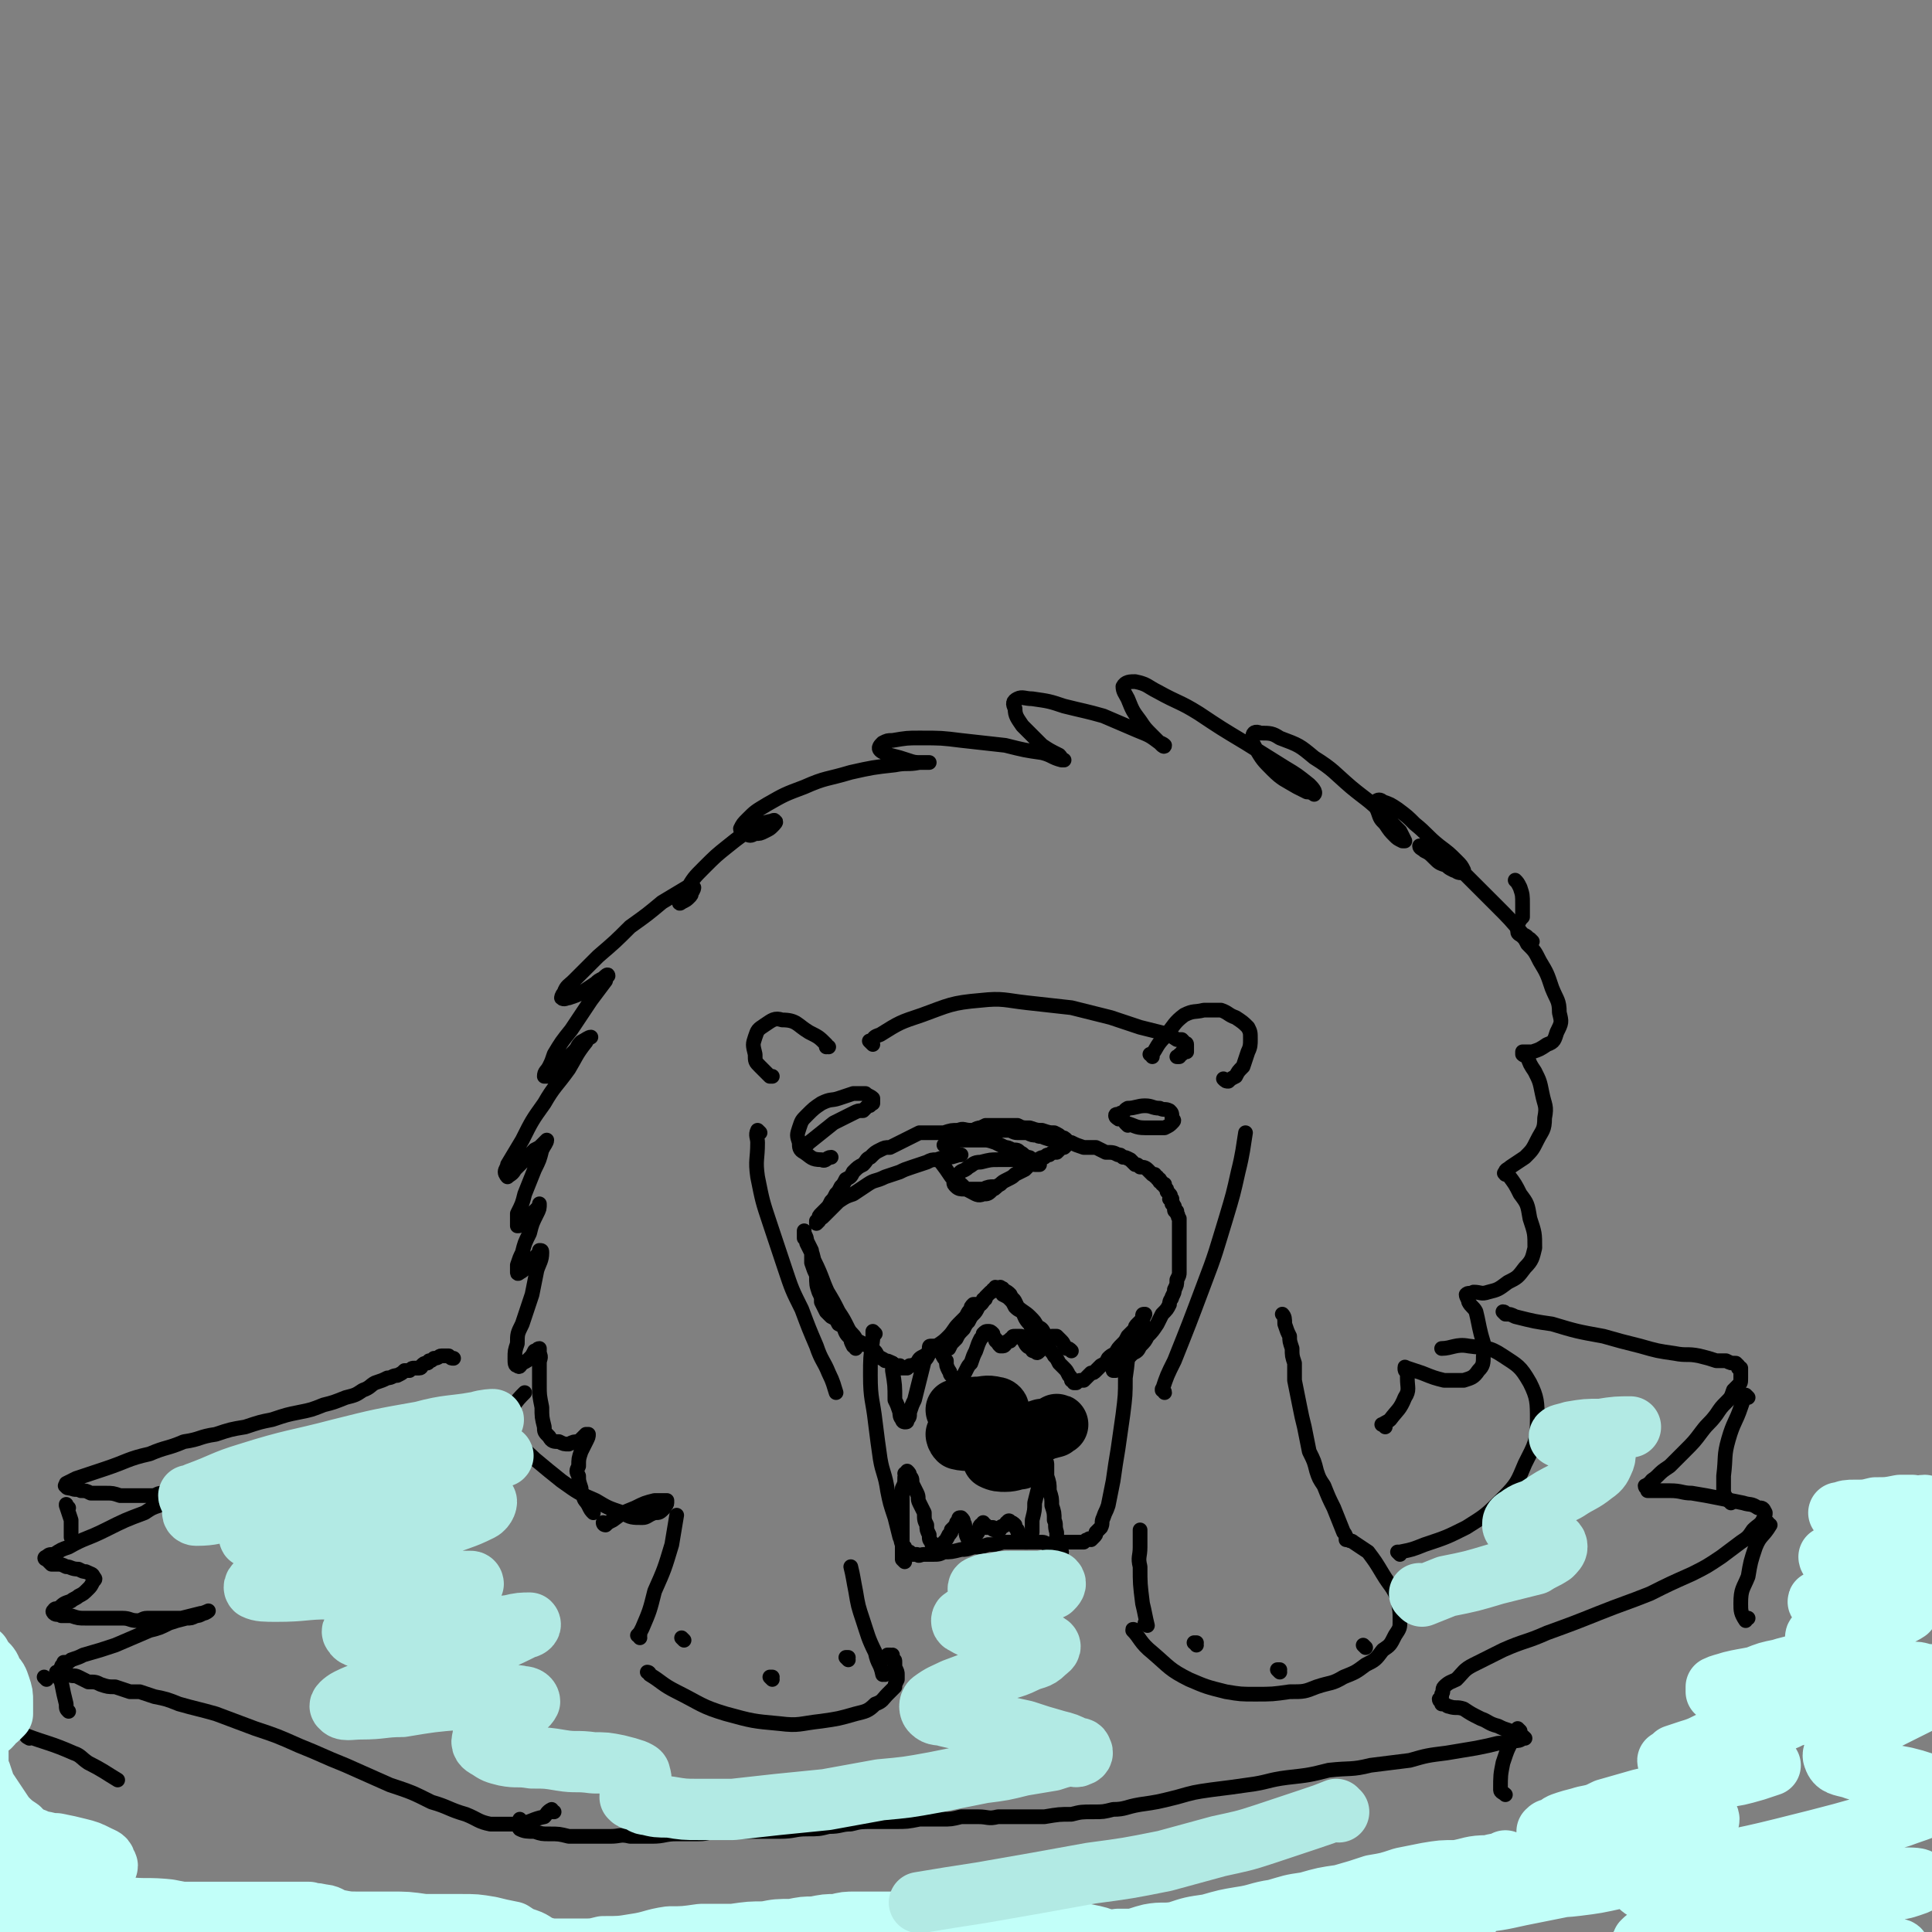 <svg viewBox='0 0 788 788' version='1.1' xmlns='http://www.w3.org/2000/svg' xmlns:xlink='http://www.w3.org/1999/xlink'><rect x="0" y="0" width="788" height="788" fill="#808080" stroke="none"/><g fill='none' stroke='rgb(0,0,0)' stroke-width='6' stroke-linecap='round' stroke-linejoin='round'><path d='M329,506c0,0 -1,-1 -1,-1 0,0 0,0 1,1 2,4 2,4 3,8 4,8 3,8 7,16 2,6 2,6 5,11 1,3 1,3 3,5 0,1 0,1 1,3 1,0 1,0 1,1 0,0 0,-1 0,-1 0,-1 0,-2 0,-3 -1,-2 -2,-2 -3,-4 -2,-4 -2,-4 -4,-7 -2,-4 -2,-4 -5,-9 -2,-4 -2,-4 -4,-8 -1,-4 -1,-4 -2,-7 -1,-2 -1,-2 -2,-4 0,-1 0,-1 -1,-2 0,-1 0,-1 0,-2 0,0 0,-1 0,-1 0,0 0,1 0,1 0,0 0,0 0,0 1,2 1,2 1,3 1,2 1,2 2,4 0,2 0,3 0,5 1,3 1,3 2,5 0,4 0,4 1,7 1,2 1,2 1,4 1,2 1,2 2,4 1,1 1,1 2,2 2,1 2,1 3,3 2,1 2,1 3,2 2,2 1,2 3,4 2,1 2,1 4,2 1,1 2,0 3,2 2,1 2,1 3,3 1,1 2,1 3,2 1,0 1,0 3,1 0,0 0,0 1,1 0,0 0,0 1,0 0,0 0,0 0,0 1,0 0,0 1,0 0,0 0,0 0,0 0,1 0,1 0,1 0,0 0,0 0,0 1,0 1,0 1,0 0,0 0,0 0,0 0,0 0,0 0,0 0,0 0,0 0,0 1,0 1,0 1,0 0,0 0,0 0,0 1,0 1,0 1,0 1,-1 1,-1 1,-1 1,0 1,0 3,-1 1,-2 1,-2 3,-3 3,-2 3,-2 5,-4 3,-2 3,-2 5,-4 2,-2 2,-3 4,-5 2,-2 2,-2 3,-3 1,-2 1,-2 2,-3 1,-1 1,-1 2,-2 0,0 0,0 0,0 0,0 0,0 0,0 0,0 0,0 -1,0 0,0 0,0 0,0 -1,1 -1,1 -1,2 -2,2 -1,2 -2,4 -2,2 -1,2 -3,4 -1,2 -1,2 -2,4 -1,2 -1,2 -2,4 0,0 -1,0 -1,0 0,0 0,0 0,0 1,-1 1,-1 2,-2 1,-1 1,-1 2,-2 1,-2 1,-2 3,-4 1,-2 1,-2 2,-3 1,-2 1,-2 2,-3 1,-1 1,-1 2,-3 0,0 0,-1 1,-1 1,-1 1,-1 1,-2 1,0 1,0 1,-1 1,-1 1,-1 1,-1 1,-1 1,-1 1,-1 1,0 1,-1 1,-1 0,0 0,0 0,0 0,0 0,0 0,0 1,0 1,0 1,0 0,0 0,-1 0,-1 1,0 1,1 2,1 1,1 1,1 1,2 2,1 2,1 3,2 1,1 1,1 2,3 1,1 1,1 3,2 1,2 1,2 3,3 1,1 1,1 3,3 0,1 0,1 1,2 0,0 0,0 1,0 0,1 0,0 0,0 0,0 0,1 0,1 0,0 0,0 1,0 0,0 0,1 0,1 0,0 0,-1 0,-1 -1,-2 -1,-2 -3,-3 -1,-2 -1,-2 -3,-4 -2,-2 -3,-2 -5,-4 -1,-2 -1,-3 -3,-4 -1,-1 -1,-1 -3,-2 0,-1 0,-1 0,-1 -1,-1 -1,-1 -1,-1 0,0 0,0 0,0 1,1 1,0 1,1 2,1 2,1 3,2 1,2 1,2 2,4 2,2 2,2 3,3 1,2 1,3 3,5 1,2 1,2 2,4 2,1 2,1 4,3 1,1 0,1 2,3 1,2 1,1 2,3 1,1 1,1 2,3 1,1 1,1 2,2 1,1 1,1 2,3 1,1 1,1 1,2 1,0 1,0 1,1 1,0 1,0 1,0 1,-1 1,-1 2,-1 0,0 1,0 1,0 1,-1 1,-1 1,-1 1,-1 1,-1 2,-2 1,0 1,0 2,-1 1,-1 1,-1 2,-2 2,-1 2,-1 3,-3 1,-1 1,-1 3,-2 1,-2 1,-2 3,-4 1,-1 1,-1 2,-3 1,-1 1,-1 3,-3 0,-1 0,-1 1,-2 1,-1 1,-1 2,-2 0,-1 0,-1 0,-1 0,-1 0,-1 1,-1 0,0 0,0 0,0 0,0 0,0 0,0 0,0 0,0 0,0 -1,2 -1,2 -1,4 -1,2 -1,2 -2,4 -1,2 -1,2 -2,4 -1,2 -1,2 -2,4 -1,2 -1,2 -2,3 -1,1 -2,1 -3,2 0,1 0,1 0,1 -1,1 -1,1 -1,1 0,0 0,0 0,0 0,0 0,0 1,0 0,-1 0,-1 1,-1 1,-1 1,-1 2,-2 1,-1 1,-1 2,-2 1,-1 1,-1 2,-2 2,-1 2,-1 3,-3 2,-2 2,-2 3,-4 2,-2 2,-2 4,-5 1,-2 1,-2 2,-4 2,-2 2,-2 3,-4 0,-2 1,-2 1,-3 1,-2 1,-2 1,-3 1,-2 1,-2 1,-4 1,-2 1,-2 1,-3 0,-2 0,-2 0,-4 0,-1 0,-1 0,-3 0,-1 0,-1 0,-3 0,-1 0,-1 0,-3 0,-1 0,-1 0,-2 0,-1 0,-1 0,-2 0,-2 0,-2 0,-3 0,-1 0,-1 0,-2 -1,-1 0,-1 -1,-2 0,0 0,0 0,-1 -1,0 -1,0 -1,-1 0,0 0,0 0,-1 0,0 0,0 -1,-1 0,0 1,0 0,0 0,0 0,0 0,0 0,0 0,0 0,0 0,-1 0,-1 0,-1 0,0 0,0 0,0 0,0 0,0 0,0 0,0 0,-1 0,-1 0,0 -1,0 -1,0 0,-1 1,-1 0,-2 0,0 0,0 -1,-1 0,0 0,0 0,0 0,-1 0,-1 -1,-2 0,0 0,0 0,-1 -1,0 -1,0 -1,0 0,-1 0,-1 -1,-1 0,0 0,0 0,-1 -1,0 -1,0 -1,-1 -1,0 -1,0 -1,-1 -1,0 -1,0 -1,0 -1,-1 -1,-1 -1,-1 -1,-1 -1,-1 -1,-1 -1,-1 -2,-1 -3,-1 -1,-1 -1,-1 -2,-1 -1,-1 -1,-1 -2,-2 -2,-1 -2,-1 -3,-1 -1,-1 -1,-1 -2,-1 -2,-1 -2,-1 -5,-1 -2,-1 -2,-1 -4,-2 -2,0 -2,0 -5,0 -3,-1 -3,-1 -5,-2 -3,0 -3,0 -6,-1 -2,0 -2,0 -5,-1 -2,-1 -2,0 -3,-1 -2,0 -2,0 -4,-1 -2,0 -2,0 -4,0 -2,0 -2,-1 -4,-1 -2,0 -2,0 -4,0 -2,-1 -2,-1 -3,-1 -2,0 -2,0 -4,0 -2,0 -2,1 -4,1 -3,0 -3,-1 -5,0 -3,0 -3,0 -6,1 -2,0 -2,0 -5,0 -2,0 -2,0 -5,0 -2,1 -2,1 -4,2 -2,1 -2,1 -4,2 -2,1 -2,1 -4,2 -2,0 -2,0 -4,1 -2,1 -2,1 -4,3 -2,1 -1,1 -3,3 -2,1 -2,1 -4,3 -1,2 -1,2 -3,3 -1,2 -1,2 -2,3 -1,2 -1,2 -2,3 -1,2 -1,2 -2,3 -1,2 -1,2 -2,3 -1,1 -1,1 -2,2 -1,1 -1,1 -1,2 0,0 0,0 0,1 0,0 0,0 -1,1 0,0 0,0 0,-1 0,0 1,0 1,-1 1,0 1,0 2,-1 1,-1 1,-1 2,-2 2,-2 2,-2 4,-4 3,-2 3,-2 6,-3 3,-2 3,-2 6,-4 3,-2 3,-1 7,-3 3,-1 3,-1 6,-2 2,-1 2,-1 5,-2 3,-1 3,-1 6,-2 2,-1 2,-1 4,-1 3,-1 3,-1 5,-1 2,0 3,-1 5,-1 '/><path d='M384,474c0,0 -1,-1 -1,-1 0,0 0,0 0,0 0,0 0,0 0,0 1,1 0,0 0,0 0,0 0,0 0,0 3,4 3,4 5,7 1,1 1,1 2,2 1,0 1,1 2,1 2,2 2,2 4,3 2,1 3,2 5,1 2,0 2,0 4,-2 1,0 1,-1 3,-2 1,-1 1,-1 3,-2 2,-1 2,-1 3,-2 2,-1 2,-1 4,-2 1,-1 1,-1 2,-2 2,-1 2,-1 3,-2 1,0 1,-1 3,-1 1,-1 1,-1 2,-1 1,-1 2,-1 3,-1 1,-1 1,-1 2,-2 0,0 0,0 1,0 0,0 0,0 0,0 1,-1 1,-1 1,-2 0,0 0,0 0,-1 -1,-1 -1,-1 -2,-1 -1,-1 -1,-1 -3,-2 -2,0 -2,0 -5,-1 -2,0 -2,0 -5,-1 -3,0 -3,0 -5,-1 -4,0 -4,0 -7,0 -3,0 -3,0 -6,0 -2,1 -2,1 -5,2 -2,1 -2,0 -4,1 -2,1 -2,1 -3,2 -2,1 -2,1 -3,2 -1,0 -1,1 -1,1 -1,0 -1,0 -1,0 0,0 1,0 2,0 2,-1 2,-1 4,-2 3,0 3,0 5,0 2,0 2,0 5,0 2,0 2,0 5,1 2,1 2,1 4,2 1,0 1,0 3,1 2,0 2,0 3,1 2,1 1,1 3,2 1,0 1,0 2,1 0,1 0,1 1,2 0,0 0,0 1,0 0,0 0,0 1,0 0,0 0,0 0,0 0,0 0,0 0,0 0,0 0,0 -1,0 -1,0 -1,0 -3,-1 -3,-1 -3,-1 -5,-1 -4,0 -4,0 -8,0 -3,0 -3,0 -7,1 -3,0 -3,1 -5,2 -2,2 -3,1 -4,3 -1,1 -1,1 -2,3 0,1 0,1 1,2 1,1 2,1 3,1 2,0 2,0 4,0 2,0 2,0 4,0 2,-1 3,-1 4,-1 '/><path d='M357,544c0,0 -1,-1 -1,-1 0,0 0,0 0,1 0,0 0,0 0,0 0,1 0,1 0,2 -1,8 -1,8 -1,15 0,10 1,10 2,19 1,8 1,8 2,15 1,6 2,6 3,13 1,5 1,5 3,11 1,4 1,4 2,8 1,2 0,2 2,4 0,1 0,1 1,2 1,0 1,0 1,0 0,1 0,1 0,1 1,0 1,0 1,0 1,0 1,0 2,0 1,1 1,0 3,0 2,0 2,0 3,0 3,0 3,0 5,-1 3,0 3,0 7,-1 2,0 2,0 5,-1 3,0 3,0 6,-1 3,0 3,0 6,-1 2,0 2,0 4,0 1,0 1,0 3,0 2,0 2,0 3,0 1,0 1,0 2,0 2,0 2,0 3,0 2,0 2,0 3,1 2,0 2,-1 4,-1 1,0 1,1 3,0 1,0 1,0 3,0 1,0 1,0 3,0 1,0 1,0 2,0 1,-1 1,-1 2,-1 0,-1 1,0 1,0 1,-1 1,-1 1,-1 1,-1 1,-1 1,-2 1,-1 1,-1 2,-2 1,-2 0,-2 1,-4 1,-3 1,-2 2,-5 1,-5 1,-5 2,-10 1,-7 1,-7 2,-13 1,-7 1,-7 2,-14 1,-8 1,-8 1,-15 1,-7 1,-7 1,-14 1,-2 1,-2 1,-3 '/><path d='M369,637c-1,-1 -1,-1 -1,-1 0,-1 0,0 0,0 0,0 0,0 0,0 0,-4 0,-4 0,-7 0,-6 0,-6 0,-11 0,-3 0,-3 0,-7 0,-2 0,-2 0,-4 1,-2 1,-2 1,-4 0,-1 0,-1 1,-1 0,-1 -1,-1 -1,-1 1,0 1,-1 1,-1 0,0 0,0 0,0 1,1 1,1 1,2 1,1 1,1 1,3 1,2 1,2 2,4 1,2 0,2 1,4 1,2 1,2 2,4 0,3 0,3 1,5 0,2 0,2 1,4 0,2 0,2 1,3 0,1 0,1 1,1 0,0 0,0 0,0 0,1 0,1 0,1 0,0 0,0 0,0 0,0 0,0 0,0 1,1 1,0 1,1 1,0 0,0 1,1 0,0 0,0 0,0 0,0 0,0 0,0 1,-1 1,-1 1,-1 0,-2 0,-2 1,-3 1,-1 1,-1 2,-3 1,-1 1,-1 1,-2 1,-1 1,-1 2,-2 0,-1 0,-1 1,-2 0,-1 0,-1 1,-1 0,0 0,0 0,0 1,1 1,1 1,2 1,1 0,1 1,3 0,0 0,0 0,1 0,1 0,1 1,3 0,0 0,0 0,1 0,0 0,0 1,0 0,-1 0,-1 1,-2 0,0 0,-1 1,-1 1,-1 1,-1 1,-2 1,-1 0,-1 1,-2 0,0 0,0 1,0 0,0 0,-1 0,-1 0,1 0,1 1,1 0,0 0,0 0,1 1,0 2,0 3,0 0,1 0,1 1,1 1,0 1,0 1,0 1,0 1,0 1,-1 1,-1 1,0 2,-1 1,-1 0,-1 1,-1 0,-1 1,-1 1,0 1,0 1,0 2,1 0,1 0,1 1,2 0,1 0,1 1,2 1,1 1,1 2,1 0,1 -1,1 0,1 0,0 0,0 0,0 0,0 0,1 0,1 0,0 0,0 0,0 1,0 1,0 1,0 0,0 0,0 0,0 0,0 0,0 0,0 1,-1 1,-1 1,-1 0,-1 0,-1 1,-3 0,-3 0,-3 0,-5 1,-4 1,-4 1,-7 1,-4 1,-4 2,-8 0,-3 0,-3 1,-5 0,-2 0,-2 0,-3 1,-1 1,-2 1,-2 0,0 0,0 0,0 0,0 0,0 0,1 0,0 1,0 1,1 0,3 0,3 0,5 1,3 1,3 1,6 1,3 1,3 1,6 1,3 1,3 1,6 1,2 0,2 1,5 0,3 0,3 1,6 0,1 0,1 1,2 '/><path d='M365,557c-1,0 -1,-1 -1,-1 0,0 0,0 0,0 0,0 0,0 0,0 0,1 0,0 0,0 0,0 0,0 0,0 0,2 0,2 0,3 1,6 1,6 1,12 1,2 1,2 2,5 0,1 0,2 1,3 0,1 1,1 1,1 1,0 1,0 1,-1 1,-1 1,-1 1,-3 1,-3 1,-3 2,-5 1,-4 1,-4 2,-8 1,-4 1,-4 2,-8 1,-1 1,-1 2,-3 0,-1 0,-2 0,-2 0,-1 0,-1 1,-1 0,0 0,0 1,0 0,0 0,0 1,1 1,1 1,1 2,2 1,2 1,2 2,3 0,2 0,2 1,4 1,1 0,1 1,2 0,0 0,0 1,1 1,1 1,1 2,1 0,0 1,0 1,-1 1,-1 1,-1 2,-3 1,-2 1,-2 2,-3 1,-3 1,-3 2,-5 1,-3 1,-3 2,-5 1,-1 1,-1 1,-2 1,-1 1,-1 2,-1 1,0 1,0 2,1 0,1 0,1 1,2 0,1 0,1 1,1 0,1 0,1 1,2 0,0 0,0 0,0 1,0 1,0 1,0 1,0 1,-1 2,-2 1,0 1,0 1,0 0,-1 0,-1 1,-1 0,-1 0,-1 1,-1 1,0 1,0 2,0 1,0 1,0 1,1 1,1 1,2 2,3 1,1 1,0 2,1 0,1 0,1 1,1 1,1 1,1 2,0 1,-1 1,-1 2,-2 1,-1 1,-1 2,-2 0,-1 0,-2 1,-2 1,0 1,0 2,0 1,1 1,1 2,2 1,1 1,2 2,3 1,0 1,0 2,1 '/><path d='M328,468c0,0 -1,-1 -1,-1 0,0 0,1 1,1 1,-1 1,-1 2,-2 5,-4 5,-4 10,-8 4,-2 4,-2 8,-4 2,-1 2,-1 4,-1 1,-1 1,-1 2,-2 1,0 1,0 1,-1 1,0 1,0 1,0 0,-1 0,-2 0,-2 -1,-1 -2,-1 -3,-2 -2,0 -2,0 -5,0 -3,1 -3,1 -6,2 -3,1 -3,0 -7,2 -3,2 -3,2 -6,5 -2,2 -2,2 -3,5 -1,3 -1,3 0,6 0,2 0,3 2,4 3,2 3,3 7,3 2,1 2,-1 4,-1 '/><path d='M460,459c0,0 -1,-1 -1,-1 0,0 0,0 0,0 0,0 0,0 0,0 1,1 0,0 0,0 0,0 0,0 0,0 4,1 4,2 8,2 4,0 4,0 8,0 2,-1 2,-1 3,-2 1,-1 1,-1 0,-2 0,-2 0,-2 -1,-3 -2,-1 -2,0 -4,-1 -3,0 -3,-1 -6,-1 -3,0 -4,1 -7,1 -2,1 -1,2 -3,2 -1,1 -2,0 -2,1 0,0 0,1 1,1 0,1 1,0 1,0 '/><path d='M356,426c-1,-1 -1,-1 -1,-1 -1,-1 0,0 0,0 0,0 0,0 0,0 2,-2 1,-2 4,-3 8,-5 8,-5 17,-8 11,-4 12,-5 24,-6 9,-1 10,0 19,1 9,1 9,1 18,2 8,2 8,2 16,4 6,2 6,2 12,4 4,1 4,1 8,2 4,1 4,1 7,3 1,0 1,0 2,0 1,1 1,1 1,2 0,0 1,-1 1,0 0,0 0,0 0,1 0,0 0,0 0,0 0,1 0,1 0,1 0,0 0,0 0,0 0,0 0,0 0,1 0,0 0,0 0,0 0,0 0,0 0,0 0,0 -1,-1 -1,-1 0,0 1,1 1,1 0,0 0,0 0,0 -1,0 -1,0 -1,0 -1,0 -1,0 -1,1 -1,0 -1,0 -1,1 -1,0 -1,0 -1,0 '/><path d='M470,431c0,0 0,-1 -1,-1 0,0 1,0 1,0 0,0 0,0 0,0 0,1 0,0 -1,0 0,0 1,0 1,0 0,0 0,0 0,0 0,1 0,0 -1,0 0,0 1,1 1,0 2,-3 2,-4 5,-7 4,-5 4,-6 8,-9 4,-2 4,-1 8,-2 3,0 4,0 7,0 3,1 3,2 6,3 3,2 3,2 5,4 1,2 1,2 1,5 0,2 0,3 -1,5 -1,3 -1,3 -2,6 -2,2 -2,2 -3,4 -2,1 -2,1 -3,2 -1,0 -1,0 -2,-1 '/><path d='M338,427c0,0 -1,0 -1,-1 0,0 0,1 0,1 0,0 0,0 0,0 1,0 0,0 0,-1 -3,-3 -3,-3 -7,-5 -5,-3 -5,-5 -11,-5 -3,-1 -4,0 -7,2 -3,2 -3,2 -4,5 -1,3 -1,3 0,7 0,3 0,3 2,5 2,2 2,2 4,4 1,0 1,0 1,0 '/><path d='M310,462c0,0 -1,-1 -1,-1 -1,2 0,3 0,5 0,7 -1,7 0,14 2,10 2,10 5,19 3,9 3,9 6,18 3,9 3,9 7,17 3,8 3,8 6,15 2,6 3,6 5,11 2,4 2,5 3,8 '/><path d='M475,568c0,-1 -1,-1 -1,-1 0,-1 0,0 0,0 0,0 0,0 0,0 1,0 0,0 0,0 2,-6 2,-6 5,-12 6,-15 6,-15 12,-31 5,-13 5,-14 9,-27 3,-10 3,-10 5,-19 2,-8 2,-10 3,-16 '/><path d='M265,683c0,0 0,-1 -1,-1 0,0 1,0 1,1 0,0 0,0 0,0 0,0 0,-1 -1,-1 0,0 1,0 1,1 0,0 0,0 0,0 5,3 5,4 11,7 10,5 10,6 20,9 11,3 11,3 22,4 8,1 8,0 17,-1 7,-1 7,-1 14,-3 4,-1 5,-1 8,-4 3,-1 3,-2 5,-4 2,-2 2,-2 3,-3 0,-1 0,-1 1,-3 0,-1 0,-1 0,-2 0,-1 0,-1 -1,-3 0,-1 0,-1 0,-2 0,-1 0,-1 -1,-1 0,-1 0,-1 0,-1 0,0 0,0 0,-1 -1,0 -1,1 -1,1 0,-1 0,-1 0,-1 0,0 0,0 0,0 0,0 0,0 0,0 0,0 0,0 0,0 0,0 0,0 0,0 0,0 0,0 0,0 0,0 0,0 0,0 0,0 0,0 0,0 0,0 -1,0 -1,0 0,0 1,0 1,0 '/><path d='M279,669c0,0 0,0 -1,-1 0,0 1,1 1,1 0,0 0,0 0,0 0,0 0,0 -1,-1 '/><path d='M315,685c0,0 -1,-1 -1,-1 0,0 0,0 1,0 0,0 0,0 0,0 0,1 -1,0 -1,0 0,0 0,0 1,0 0,0 0,0 0,0 0,1 -1,0 -1,0 '/><path d='M346,677c0,0 -1,-1 -1,-1 0,0 0,0 1,0 '/><path d='M463,666c0,-1 -1,-1 -1,-1 0,-1 0,0 1,0 0,0 0,0 0,0 0,0 -1,-1 -1,0 3,3 3,5 8,9 7,6 7,7 15,11 7,3 7,3 15,5 6,1 6,1 12,1 7,0 7,0 14,-1 6,0 6,0 11,-2 6,-2 6,-1 11,-4 5,-2 5,-2 9,-5 4,-2 4,-2 7,-6 3,-2 3,-2 5,-6 2,-3 2,-3 2,-6 0,-4 0,-4 -1,-9 -2,-5 -3,-5 -6,-10 -3,-5 -3,-5 -6,-9 -3,-2 -3,-2 -6,-4 -1,-1 -1,0 -2,-1 '/><path d='M488,671c0,0 0,-1 -1,-1 0,0 1,0 1,0 0,0 0,0 0,0 0,1 0,0 -1,0 '/><path d='M522,682c0,0 -1,-1 -1,-1 0,0 0,0 1,0 0,0 0,0 0,0 0,1 -1,0 -1,0 0,0 0,0 1,0 0,0 0,0 0,0 0,1 -1,0 -1,0 0,0 0,0 1,0 0,0 0,0 0,0 0,1 -1,0 -1,0 '/><path d='M557,672c0,0 -1,-1 -1,-1 0,0 0,0 0,0 '/><path d='M550,628c0,0 -1,-1 -1,-1 0,0 0,1 0,1 0,-1 0,-2 -1,-3 -2,-5 -2,-5 -4,-10 -2,-4 -2,-4 -4,-9 -2,-3 -2,-3 -3,-6 -1,-4 -1,-4 -3,-8 -1,-5 -1,-5 -2,-10 -1,-4 -1,-4 -2,-9 -1,-5 -1,-5 -2,-10 0,-4 0,-4 0,-7 -1,-3 -1,-3 -1,-6 -1,-3 -1,-3 -1,-5 -1,-2 -1,-2 -2,-5 0,-2 0,-3 -1,-4 '/><path d='M468,663c0,0 -1,-1 -1,-1 0,0 1,1 1,1 0,0 0,0 0,0 0,0 -1,-1 -1,-1 0,0 1,1 1,1 -1,-4 -1,-5 -2,-9 -1,-8 -1,-8 -1,-15 -1,-4 0,-4 0,-8 0,-3 0,-3 0,-6 0,0 0,0 0,-1 '/><path d='M361,683c0,0 -1,-1 -1,-1 0,0 0,0 0,1 0,0 0,0 0,0 -1,-5 -2,-4 -3,-9 -3,-6 -3,-7 -5,-13 -2,-6 -2,-6 -3,-12 -1,-5 -1,-6 -2,-10 '/><path d='M261,668c0,0 0,-1 -1,-1 0,0 1,0 1,0 0,0 0,0 0,0 0,1 -1,0 -1,0 1,-1 1,-1 2,-3 3,-7 3,-7 5,-15 4,-9 4,-9 7,-19 1,-6 1,-6 2,-12 '/><path d='M625,384c0,0 -1,-1 -1,-1 0,0 0,1 0,1 0,0 0,0 0,0 1,0 0,-1 0,-1 0,0 0,1 0,1 0,0 0,0 0,0 -1,-2 -1,-2 -3,-3 -5,-6 -5,-6 -11,-12 -6,-6 -6,-6 -12,-12 -4,-4 -4,-4 -7,-7 -3,-2 -3,-3 -6,-4 -2,-1 -2,-1 -4,-1 -1,0 -2,0 -2,0 0,1 1,1 2,2 2,1 2,1 4,3 2,2 2,2 5,3 1,1 1,1 3,2 1,0 1,1 3,1 0,0 1,-1 1,-1 -1,-2 -1,-2 -3,-4 -3,-3 -3,-3 -7,-6 -5,-4 -5,-5 -10,-9 -3,-3 -3,-3 -7,-6 -3,-2 -3,-2 -6,-3 -1,-1 -2,-1 -3,0 0,1 0,2 1,4 1,3 1,3 3,5 2,3 2,3 4,5 1,1 1,1 3,2 0,0 1,0 1,0 -1,-2 -1,-2 -2,-4 -4,-4 -4,-4 -7,-7 -6,-6 -7,-6 -13,-11 -7,-6 -7,-7 -15,-12 -6,-5 -6,-5 -14,-8 -3,-2 -4,-2 -8,-2 -2,-1 -3,0 -3,1 -1,2 0,3 1,5 3,5 3,5 7,9 4,4 5,4 10,7 2,1 2,1 4,2 2,0 3,1 3,1 1,-1 -1,-3 -2,-4 -5,-4 -5,-4 -10,-7 -8,-5 -8,-5 -16,-10 -10,-6 -10,-6 -19,-12 -8,-5 -8,-4 -17,-9 -4,-2 -4,-3 -9,-4 -2,0 -4,0 -5,2 0,2 1,3 2,5 2,5 2,5 5,9 2,3 2,3 5,6 2,2 2,2 4,4 0,0 1,1 1,0 0,0 -1,-1 -2,-1 -4,-3 -4,-3 -9,-5 -7,-3 -7,-3 -14,-6 -7,-2 -8,-2 -16,-4 -6,-2 -6,-2 -13,-3 -3,0 -4,-1 -6,0 -2,1 -2,2 -1,4 0,3 1,4 3,7 4,4 4,4 8,8 3,2 3,2 7,4 1,1 1,2 2,2 0,0 0,0 -1,0 -4,-1 -4,-2 -8,-3 -7,-1 -7,-1 -15,-3 -9,-1 -9,-1 -18,-2 -8,-1 -8,-1 -17,-1 -5,0 -5,0 -11,1 -2,0 -2,0 -4,1 -1,1 -2,2 -1,3 1,1 2,1 4,2 4,1 4,1 7,2 3,1 3,1 6,1 2,0 3,0 3,0 0,0 -2,0 -4,0 -5,1 -5,0 -10,1 -9,1 -9,1 -18,3 -10,3 -10,2 -19,6 -8,3 -8,3 -15,7 -5,3 -5,3 -8,6 -2,2 -2,2 -3,4 0,1 1,2 2,2 2,1 2,1 4,0 2,0 2,0 4,-1 2,-1 2,-1 3,-2 1,-1 2,-2 1,-2 0,-1 -1,0 -2,0 -4,1 -4,1 -7,3 -5,3 -5,3 -10,7 -5,4 -5,4 -10,9 -4,4 -4,4 -7,9 -1,1 -1,1 -2,3 -1,1 -1,2 -1,2 0,1 1,0 1,0 2,-1 2,-1 3,-2 1,-1 1,-1 1,-2 1,-1 1,-2 1,-2 -1,0 -2,0 -3,0 -5,3 -5,3 -10,6 -6,5 -6,5 -13,10 -6,6 -6,6 -13,12 -5,5 -5,5 -10,10 -2,2 -3,2 -4,5 -1,1 -1,2 -1,2 1,1 2,0 3,0 3,-1 3,-1 5,-2 3,-2 3,-2 6,-4 1,-1 1,-1 3,-2 1,-1 2,-2 2,-1 0,0 -1,1 -1,2 -3,4 -3,4 -6,8 -4,6 -4,6 -8,12 -4,5 -4,5 -7,10 -1,3 -1,3 -2,5 -1,2 -2,2 -2,4 0,0 1,0 2,0 2,-2 2,-2 4,-4 3,-3 3,-3 6,-6 2,-2 1,-2 3,-4 2,-1 3,-2 4,-2 0,0 -2,1 -2,2 -4,5 -4,6 -7,11 -5,7 -6,7 -10,14 -5,7 -5,7 -9,15 -3,5 -3,5 -6,10 0,1 -1,2 -1,3 0,1 1,2 1,2 1,-1 2,-1 3,-3 2,-2 2,-2 4,-4 2,-2 2,-2 4,-4 2,-1 2,-1 3,-2 1,-1 2,-2 2,-2 0,1 -1,2 -2,4 -1,4 -1,4 -3,8 -2,5 -2,5 -4,10 -1,4 -1,4 -3,8 0,2 0,2 0,4 0,1 0,1 0,1 1,0 1,0 2,-1 2,-1 2,-1 3,-2 1,-2 1,-2 2,-3 1,-1 1,-1 2,-2 0,0 0,-1 0,-1 0,2 0,2 -1,4 -2,4 -2,4 -3,8 -2,4 -2,4 -3,8 -1,2 -1,2 -2,5 0,2 0,2 0,3 0,1 1,0 1,0 2,-1 2,-2 4,-3 1,-2 1,-2 2,-3 1,-1 1,-1 2,-2 0,-1 0,-1 0,-1 1,0 1,0 1,1 0,3 -1,4 -2,7 -1,5 -1,5 -2,10 -2,6 -2,6 -4,12 -2,4 -2,4 -2,8 -1,3 -1,3 -1,6 0,2 0,3 1,3 1,1 1,0 2,-1 2,-1 2,-1 3,-2 1,-1 1,-1 2,-3 1,0 1,-1 2,-1 0,0 0,1 0,2 1,2 0,2 0,4 0,5 0,5 0,9 0,4 0,4 1,9 0,4 0,4 1,8 0,2 0,2 2,4 1,2 2,2 4,2 2,1 2,1 4,1 2,-1 2,-1 4,-1 1,-1 1,-1 2,-2 0,0 0,0 1,-1 1,0 1,0 1,0 0,1 0,1 -1,3 -1,2 -1,2 -2,4 -1,3 -1,3 -1,6 -1,2 -1,2 0,4 0,2 0,2 1,5 0,1 0,1 1,3 0,2 1,2 2,4 1,2 1,2 2,3 '/><path d='M565,582c-1,-1 -1,-1 -1,-1 -1,0 0,0 0,0 0,0 0,0 0,0 0,0 0,0 0,0 -1,0 0,0 0,0 0,0 0,0 0,0 0,0 0,0 0,0 -1,0 0,0 0,0 1,-1 2,-1 3,-2 3,-4 4,-4 6,-9 2,-3 1,-4 1,-8 0,-1 0,-1 0,-2 -1,-1 -1,-1 -1,-2 0,-1 0,0 1,0 3,1 3,1 6,2 5,2 5,2 9,3 4,0 5,0 8,0 3,-1 4,-1 6,-4 2,-2 2,-3 2,-6 1,-4 0,-5 -1,-9 -1,-4 -1,-5 -2,-9 -1,-2 -2,-2 -3,-4 0,-1 -1,-2 -1,-3 1,-1 1,0 3,-1 3,0 3,1 6,0 4,-1 4,-1 8,-4 4,-2 4,-2 7,-6 3,-3 3,-4 4,-8 0,-6 0,-6 -2,-12 -1,-6 -1,-6 -4,-10 -2,-4 -2,-4 -5,-8 0,0 0,0 -1,0 0,-1 -1,0 0,-1 0,-1 1,-1 2,-2 3,-2 3,-2 6,-4 3,-3 3,-3 5,-7 2,-4 3,-4 3,-9 1,-5 0,-5 -1,-10 -1,-5 -1,-5 -3,-9 -2,-3 -2,-3 -3,-6 -1,-1 -1,0 -2,-1 0,0 0,-1 0,-1 2,0 2,0 4,0 3,-1 3,-1 6,-3 3,-1 3,-2 4,-5 2,-4 2,-4 1,-8 0,-5 -1,-5 -3,-10 -2,-6 -2,-6 -5,-11 -2,-4 -2,-4 -5,-7 -1,-2 -1,-2 -2,-3 -1,-1 -2,-1 -2,-2 0,-2 0,-2 0,-3 1,-2 1,-2 2,-3 0,-2 0,-3 0,-5 0,-4 0,-4 -1,-7 -1,-2 -1,-2 -2,-3 '/><path d='M571,634c0,0 -1,-1 -1,-1 0,0 1,0 1,0 0,0 0,0 0,0 0,1 -1,0 -1,0 0,0 0,0 1,0 5,-1 5,-1 10,-3 9,-3 9,-3 17,-7 8,-5 8,-5 15,-12 6,-6 6,-7 9,-14 4,-8 5,-9 5,-18 0,-7 0,-9 -3,-15 -4,-7 -5,-7 -11,-11 -6,-4 -7,-3 -14,-4 -5,-1 -7,1 -11,1 '/><path d='M247,622c0,0 -1,0 -1,-1 0,0 0,1 1,1 0,0 0,0 0,0 1,-1 1,-1 3,-2 4,-3 4,-3 9,-5 4,-2 4,-2 8,-3 1,0 1,0 3,0 1,0 1,0 2,0 0,0 0,1 0,1 0,1 -1,1 -1,2 -2,2 -2,2 -4,2 -3,1 -3,2 -5,2 -4,0 -5,0 -8,-2 -6,-2 -6,-2 -11,-5 -7,-3 -7,-3 -14,-8 -5,-4 -5,-4 -11,-9 -3,-3 -4,-3 -6,-7 -2,-3 -3,-3 -3,-7 -1,-3 -1,-3 0,-7 2,-3 3,-4 5,-6 '/><path d='M226,739c-1,0 -1,0 -1,-1 0,0 0,1 0,1 0,0 0,0 0,0 0,0 0,-1 0,-1 -2,1 -2,2 -3,3 -5,1 -5,2 -10,3 -6,0 -6,0 -12,0 -5,-1 -5,-2 -10,-4 -7,-2 -7,-3 -14,-5 -8,-4 -8,-4 -17,-7 -9,-4 -9,-4 -18,-8 -10,-4 -9,-4 -19,-8 -9,-4 -9,-4 -18,-7 -8,-3 -8,-3 -16,-6 -7,-2 -8,-2 -15,-4 -5,-2 -5,-2 -10,-3 -3,-1 -3,-1 -6,-2 -2,0 -2,0 -4,0 -3,-1 -3,-1 -6,-2 -3,0 -3,0 -6,-1 -2,-1 -2,-1 -5,-1 -2,-1 -2,-1 -4,-2 -2,-1 -2,0 -4,-1 -1,-1 -1,-1 -2,-1 -1,-1 -1,-1 -1,-1 0,-1 0,-1 0,-1 0,-1 1,-1 1,-2 2,0 2,0 3,-1 3,-1 3,-1 5,-2 7,-2 7,-2 13,-4 7,-3 7,-3 14,-6 4,-1 4,-1 8,-3 3,-1 3,-1 7,-2 2,0 2,0 4,-1 1,0 1,0 3,-1 1,0 2,-1 2,-1 0,0 -2,1 -3,1 -4,1 -4,1 -8,2 -4,0 -4,0 -8,0 -3,0 -3,0 -6,0 -2,0 -2,1 -4,1 -3,0 -3,-1 -6,-1 -4,0 -4,0 -8,0 -3,0 -3,0 -7,0 -3,0 -3,0 -6,-1 -2,0 -2,0 -4,0 -1,-1 -2,0 -3,-1 0,0 -1,-1 0,-1 0,-1 1,-1 2,-1 2,-2 2,-2 5,-3 1,-1 2,-1 3,-2 2,-1 2,-1 4,-3 1,-1 1,-1 2,-3 1,-1 1,-1 0,-2 0,-1 -1,-1 -3,-2 -1,0 -1,0 -3,-1 -3,0 -3,-1 -5,-1 -2,-1 -2,-1 -4,-1 -1,0 -1,0 -2,0 -1,-1 -1,-1 -2,-2 -1,0 -1,-1 0,-1 1,-1 1,-1 3,-1 3,-2 3,-2 6,-3 7,-4 7,-3 15,-7 8,-4 8,-4 16,-7 3,-2 3,-2 6,-3 1,-1 1,-1 3,-2 0,0 0,-1 0,-1 0,0 0,0 0,0 -1,-1 -1,-1 -2,-2 -2,0 -2,1 -4,1 -2,0 -2,0 -4,0 -1,0 -1,0 -3,0 -3,0 -3,0 -6,0 -3,-1 -3,-1 -6,-1 -3,0 -3,0 -6,0 -2,-1 -2,-1 -4,-1 -2,-1 -2,0 -4,-1 -1,0 -2,0 -2,-1 -1,0 0,0 0,-1 2,-1 2,-1 4,-2 6,-2 6,-2 12,-4 9,-3 9,-4 18,-6 7,-3 7,-2 14,-5 7,-1 6,-2 13,-3 6,-2 6,-2 12,-3 6,-2 6,-2 11,-3 6,-2 6,-2 11,-3 5,-1 5,-1 10,-3 4,-1 4,-1 9,-3 4,-1 4,-1 7,-3 3,-1 3,-2 5,-3 3,-1 3,-1 5,-2 2,0 2,-1 4,-1 2,-1 2,-1 3,-2 1,0 1,0 2,0 1,-1 1,-1 2,-1 1,0 1,0 2,0 1,0 1,-1 1,-1 1,-1 1,-1 2,-1 1,0 1,-1 1,-1 1,0 1,0 2,-1 2,0 2,-1 3,-1 2,0 2,0 3,0 1,1 1,1 2,1 '/><path d='M614,536c0,0 0,-1 -1,-1 0,0 1,1 1,1 0,0 0,0 0,0 2,0 2,0 4,1 8,2 8,2 15,3 10,3 10,3 21,5 7,2 7,2 15,4 7,2 7,2 14,3 5,1 5,0 10,1 4,1 4,1 7,2 2,0 2,0 4,0 2,1 2,1 4,1 0,0 0,0 0,0 1,1 1,1 1,1 0,0 0,0 0,1 0,0 0,0 1,0 0,1 0,1 0,1 0,1 0,1 0,2 0,0 0,1 0,1 0,2 0,2 -1,3 -1,1 -1,1 -2,2 -1,3 -1,3 -3,5 -2,2 -2,2 -4,5 -3,4 -3,3 -6,7 -3,4 -3,4 -7,8 -3,3 -3,3 -6,6 -3,2 -3,2 -5,4 -2,2 -2,1 -3,3 -1,0 -1,1 -2,1 0,1 1,1 1,2 2,0 2,0 3,0 3,0 3,0 6,0 5,0 5,1 9,1 6,1 6,1 11,2 5,1 5,1 10,2 3,1 3,0 6,2 2,0 2,0 3,2 0,1 0,1 -1,3 -1,2 -2,2 -4,4 -2,3 -2,3 -5,5 -4,3 -4,3 -8,6 -6,4 -6,4 -12,7 -9,4 -9,4 -17,8 -10,4 -11,4 -21,8 -10,4 -10,4 -21,8 -9,4 -9,3 -18,7 -6,3 -6,3 -12,6 -4,2 -4,3 -7,6 -2,1 -3,1 -5,3 -1,1 0,2 -1,3 0,0 0,0 0,1 -1,1 -1,1 -1,1 0,1 1,1 1,2 2,0 2,1 3,1 3,1 3,0 6,1 3,2 3,2 7,4 3,1 3,2 7,3 2,1 2,1 5,2 2,1 2,1 4,1 0,0 0,0 0,1 1,0 1,0 2,1 0,0 -1,0 -1,0 -1,1 -2,1 -3,1 -3,1 -3,1 -7,1 -4,1 -4,1 -9,2 -6,1 -6,1 -12,2 -8,1 -8,1 -15,3 -8,1 -8,1 -16,2 -8,2 -8,1 -17,2 -8,2 -8,2 -17,3 -8,1 -8,2 -16,3 -7,1 -7,1 -15,2 -7,1 -7,1 -14,3 -8,2 -8,2 -15,3 -6,1 -6,2 -11,2 -4,1 -4,1 -8,1 -5,0 -5,0 -9,1 -5,0 -5,0 -11,1 -5,0 -5,0 -10,0 -5,0 -5,0 -9,0 -4,1 -4,0 -8,0 -3,0 -3,0 -7,0 -4,1 -4,1 -8,1 -4,0 -4,0 -9,0 -5,1 -5,1 -10,1 -5,0 -5,0 -9,0 -5,0 -5,0 -9,1 -4,0 -4,1 -9,1 -4,1 -4,1 -9,1 -5,0 -5,1 -11,1 -4,0 -4,0 -9,0 -4,0 -4,0 -8,0 -4,0 -4,0 -8,0 -4,0 -4,1 -8,1 -5,0 -5,0 -9,0 -5,0 -5,1 -10,1 -4,0 -4,0 -9,0 -4,-1 -4,0 -8,0 -5,0 -5,0 -9,0 -4,0 -4,0 -8,0 -4,-1 -4,-1 -8,-1 -3,0 -3,0 -6,-1 -3,0 -4,0 -6,-1 -1,-1 0,-3 0,-4 '/><path d='M713,570c0,0 -1,-1 -1,-1 0,0 0,0 0,1 0,0 0,0 0,0 1,0 0,-1 0,-1 -1,2 -1,2 -2,5 -2,6 -3,6 -5,13 -2,7 -1,7 -2,15 0,3 0,3 0,7 1,2 2,3 3,4 '/><path d='M722,622c0,0 -1,0 -1,-1 0,0 0,1 1,1 0,0 0,0 0,0 -3,5 -4,4 -6,9 -2,6 -2,6 -3,12 -2,5 -3,5 -3,11 0,3 0,4 2,7 0,0 0,-1 1,-1 '/><path d='M620,706c0,0 -1,-1 -1,-1 0,0 0,0 0,0 0,0 0,0 0,0 -1,2 -1,1 -1,3 -3,5 -3,5 -5,11 -1,5 -1,5 -1,11 0,1 1,1 2,2 '/><path d='M19,685c0,0 -1,-1 -1,-1 '/><path d='M28,615c-1,-1 -1,-1 -1,-1 0,-1 0,0 0,0 0,0 0,0 0,0 1,3 1,3 2,6 0,2 0,2 0,5 0,1 0,1 0,2 '/><path d='M24,683c0,0 -1,-1 -1,-1 0,0 1,0 1,1 0,0 0,0 0,0 0,0 -1,-1 -1,-1 0,1 1,2 2,4 1,5 1,5 2,9 0,2 0,2 1,3 '/><path d='M12,709c0,0 -2,-1 -1,-1 8,3 10,3 19,7 3,1 3,2 6,4 6,3 7,4 12,7 '/></g>
<g fill='none' stroke='rgb(194,255,249)' stroke-width='25' stroke-linecap='round' stroke-linejoin='round'><path d='M615,760c0,0 -1,0 -1,-1 0,0 0,1 0,1 0,0 0,0 0,0 -3,0 -3,0 -7,1 -7,0 -7,1 -13,2 -6,0 -6,0 -12,1 -5,1 -5,1 -10,2 -6,2 -6,2 -12,3 -6,2 -6,2 -13,4 -7,1 -7,1 -14,3 -7,1 -6,1 -13,3 -7,1 -7,2 -14,3 -6,1 -6,1 -13,3 -7,1 -7,1 -13,3 -5,1 -6,0 -11,1 -4,1 -3,1 -7,2 -2,0 -2,0 -4,0 -1,0 -1,0 -2,0 0,0 0,1 0,1 0,0 0,0 1,0 1,0 1,0 3,0 3,0 3,1 5,0 6,0 6,0 11,0 9,-1 9,-1 17,-3 10,-1 10,-1 20,-2 11,-2 11,-2 22,-4 10,-2 10,-2 21,-4 9,-2 9,-1 19,-3 9,-1 9,-1 17,-2 9,-1 9,-1 17,-2 9,-1 9,-1 17,-2 9,-1 9,0 17,-1 8,-1 8,-1 17,-3 6,-1 6,-1 13,-2 5,-1 5,-1 10,-2 2,-1 2,-1 4,-1 1,-1 1,-1 1,-1 1,0 1,0 1,0 0,-1 0,-1 -1,-1 -1,0 -1,0 -3,0 -4,1 -4,1 -7,2 -5,0 -5,1 -9,1 -6,2 -6,1 -12,3 -9,1 -9,2 -17,4 -10,2 -10,2 -20,4 -9,2 -9,2 -19,3 -7,1 -7,1 -15,2 -4,1 -4,1 -7,1 -1,0 -3,0 -3,-1 1,0 2,-1 3,-1 3,-1 3,-1 6,-1 3,-2 3,-2 7,-3 4,-2 4,-1 8,-3 6,-2 6,-3 11,-5 8,-2 8,-2 16,-5 11,-2 11,-2 22,-5 11,-2 11,-2 23,-5 8,-2 8,-2 16,-4 4,-1 4,-1 7,-2 1,-1 2,-1 2,-2 0,-1 -1,-1 -2,-2 -2,0 -2,0 -5,0 -4,-1 -4,0 -8,0 -4,0 -4,0 -9,0 -5,1 -5,1 -11,2 -5,1 -5,1 -11,2 -5,0 -5,1 -10,1 -3,1 -3,0 -6,1 -1,0 -1,0 -2,1 -1,0 -1,0 -2,0 0,0 0,0 0,0 1,-1 1,-1 3,-1 2,-2 2,-2 5,-3 3,-1 4,-1 7,-2 5,-1 5,-1 9,-3 7,-2 7,-2 14,-4 8,-2 8,-1 16,-4 9,-2 9,-2 17,-5 7,-1 7,-1 14,-3 3,-1 3,-1 6,-2 0,0 0,0 0,0 -1,0 -1,0 -2,-1 -5,0 -5,0 -10,0 -5,0 -5,1 -11,1 -5,0 -5,0 -10,0 -3,-1 -3,0 -6,0 -1,-1 -1,-1 -2,-1 0,0 0,0 0,0 -1,-1 -1,-1 0,-1 1,-1 1,-1 2,-2 3,-1 3,-1 6,-2 7,-2 6,-3 13,-5 6,-2 6,-2 12,-4 4,-1 4,-1 9,-2 4,-1 4,-1 8,-3 4,-1 4,-1 8,-2 2,-1 3,0 4,-1 1,-1 1,-2 0,-3 -4,-2 -5,-1 -10,-2 -8,-1 -8,0 -16,-1 -5,0 -5,0 -10,0 -3,0 -3,0 -5,0 -1,-1 -1,-1 -2,-1 0,-1 0,-1 0,-2 2,-1 3,-1 6,-2 4,-1 5,-1 10,-2 5,-2 5,-2 10,-3 3,-1 4,-1 7,-2 3,0 4,0 7,-1 4,-1 4,-1 7,-2 3,-1 3,0 5,-2 0,0 0,-1 -1,-1 -1,-1 -1,-1 -3,-2 -1,0 -1,0 -3,0 -1,-1 -1,-1 -2,-1 -1,-1 -1,0 -2,-1 0,-1 -1,-1 0,-2 0,0 1,0 2,0 4,-2 4,-2 8,-3 4,-1 4,-1 9,-2 5,-1 5,-1 11,-3 3,0 4,0 7,-2 0,0 0,-1 -1,-1 -3,-1 -3,0 -7,0 -5,0 -5,0 -10,0 -3,0 -3,0 -7,0 -3,0 -3,-1 -6,-1 -2,-1 -2,0 -4,-1 -1,0 -2,-1 -1,-1 1,-1 2,-1 4,-2 6,-1 6,-1 11,-3 5,-1 5,-1 9,-2 4,-1 4,0 7,-1 4,-2 4,-1 8,-3 1,0 3,-1 2,-1 -1,-1 -3,-1 -6,-1 -5,-1 -5,0 -10,0 -5,-1 -5,-1 -10,-2 -3,0 -3,0 -6,0 -2,-1 -3,-1 -4,-2 -1,0 -1,-1 -1,-1 2,-1 3,-1 5,-2 6,-1 6,-1 11,-3 3,0 3,0 6,-1 4,-1 4,-1 8,-3 2,0 2,0 5,-1 1,-1 2,-1 3,-1 0,-1 -1,-2 -2,-2 -3,0 -3,0 -6,0 -3,0 -3,0 -7,0 -2,-1 -2,-1 -5,-1 -2,-1 -2,0 -5,-1 -2,0 -2,0 -4,-1 -1,0 -1,0 -3,-1 -1,0 -1,0 -2,-1 0,0 0,0 1,0 2,-1 3,-1 5,-1 5,0 5,0 9,-1 5,0 5,0 10,-1 2,0 2,0 5,0 3,1 3,0 5,0 2,1 2,0 4,1 2,0 2,0 3,1 1,0 1,0 2,0 0,1 0,0 0,1 1,0 1,1 1,1 0,0 0,0 1,0 0,1 0,1 0,2 0,0 0,0 1,0 0,1 0,1 0,1 0,0 0,0 0,1 0,0 1,0 1,1 0,0 0,0 0,1 0,1 0,1 0,2 0,2 0,2 0,4 -1,3 0,3 -1,5 -2,4 -2,4 -5,8 -6,5 -6,5 -13,9 -6,5 -6,5 -13,10 -7,5 -7,5 -14,10 -3,3 -4,3 -7,6 -1,1 -2,2 -1,3 2,2 3,1 7,1 6,1 6,0 11,0 4,0 4,0 8,0 4,0 4,0 8,0 4,0 4,0 7,1 3,0 3,0 4,2 2,1 3,2 2,3 -2,3 -3,3 -7,6 -6,3 -6,3 -12,6 -6,3 -6,3 -12,7 -5,2 -5,2 -9,5 -2,2 -4,3 -3,5 1,3 3,3 7,4 5,2 5,1 11,2 5,1 6,1 11,2 4,1 4,1 7,2 3,2 3,1 5,3 1,2 3,3 2,4 -6,4 -8,4 -16,7 -24,7 -24,7 -48,13 -20,5 -20,4 -39,9 -7,2 -7,1 -14,3 -3,1 -5,2 -5,3 0,1 2,2 4,2 9,1 9,0 19,-1 12,0 12,0 25,-1 10,0 10,0 19,-1 9,0 9,0 18,-1 7,-1 7,-1 13,-1 4,0 4,0 9,0 4,0 7,0 7,1 1,1 -3,2 -6,3 -18,4 -18,3 -37,7 -23,4 -23,4 -46,8 -9,2 -9,1 -19,4 -3,1 -4,2 -5,3 -1,1 1,1 3,1 7,2 7,2 14,2 11,0 11,0 22,0 9,0 9,-1 18,-1 8,0 8,0 16,0 5,0 5,0 10,0 7,0 7,0 13,0 4,0 5,0 8,1 1,0 1,1 0,1 -3,2 -4,1 -8,2 -12,3 -12,3 -24,5 -4,1 -4,1 -9,3 '/><path d='M27,759c0,0 0,-1 -1,-1 -2,0 -2,1 -4,2 -3,0 -3,0 -5,0 -1,0 -1,0 -3,0 -1,1 -1,1 -2,1 0,0 -1,0 -1,0 0,0 0,0 1,0 1,0 1,0 2,0 3,1 3,1 5,1 4,1 4,1 7,2 4,0 4,0 7,0 3,1 3,0 6,0 2,-1 3,0 4,-2 1,-1 1,-1 0,-2 0,-2 -1,-2 -3,-3 -4,-2 -4,-2 -8,-3 -4,-1 -4,-1 -9,-2 -4,0 -4,-1 -8,-1 -4,0 -4,0 -8,0 -3,-1 -3,0 -5,-1 -2,0 -2,0 -3,0 0,0 0,-1 0,-1 0,0 1,0 1,0 2,0 2,0 4,0 3,0 3,0 5,0 2,1 2,1 5,1 1,1 1,1 3,2 1,1 1,0 2,2 1,1 0,1 0,2 -1,2 -1,2 -2,4 -2,2 -2,2 -5,4 -2,2 -2,2 -4,5 -2,1 -2,1 -4,3 -1,2 -1,2 -1,3 0,2 1,3 2,3 2,2 3,1 6,1 7,1 7,1 14,1 14,1 14,0 28,0 11,0 11,0 23,0 7,0 7,0 14,0 6,0 6,0 11,0 4,0 4,0 9,0 3,0 3,0 6,0 2,0 2,0 5,0 2,0 2,0 5,0 2,1 2,0 5,1 3,0 3,1 6,2 5,1 5,1 9,1 7,0 7,0 13,0 7,0 7,0 14,1 8,0 8,0 15,0 6,0 6,0 12,1 4,1 4,1 9,2 3,2 3,2 6,3 3,1 3,2 6,3 4,2 4,1 7,2 5,1 4,2 9,2 4,1 4,1 9,2 5,0 5,0 9,1 5,0 5,0 10,0 5,1 5,1 10,1 5,0 5,0 10,0 5,0 5,0 10,0 5,0 5,0 10,-1 5,0 5,-1 11,-2 6,-1 6,-1 11,-2 6,0 6,0 11,-1 6,0 6,-1 12,-2 6,0 6,0 12,-1 6,0 6,0 11,-1 6,0 6,0 11,-1 4,0 4,0 9,0 3,0 3,0 5,1 1,0 2,0 3,0 0,0 0,0 -1,0 '/><path d='M26,767c0,0 0,0 -1,-1 0,0 1,1 1,1 -1,-1 -1,-2 -2,-3 -3,-3 -3,-3 -5,-6 -3,-3 -3,-3 -6,-6 -3,-3 -3,-3 -5,-6 -3,-2 -3,-2 -6,-5 -2,-3 -2,-3 -4,-6 -2,-3 -2,-3 -4,-6 -1,-3 -1,-3 -2,-6 -1,-2 -1,-2 -2,-5 0,-3 0,-3 -1,-6 0,-3 0,-3 0,-6 0,-2 0,-2 0,-4 0,-2 0,-2 0,-4 0,-1 0,-1 0,-2 0,-2 0,-2 0,-4 0,-1 0,-1 0,-3 0,-1 0,-1 0,-2 0,-2 0,-2 0,-3 0,-1 0,-1 0,-3 0,-1 0,-1 0,-2 0,-1 0,-1 0,-1 0,-1 0,-1 0,-2 0,0 0,0 0,-1 0,0 0,0 0,0 0,-1 0,-1 1,-1 0,0 0,0 0,0 1,1 1,1 2,1 1,2 1,2 2,3 2,2 2,2 3,5 2,2 2,2 3,5 1,3 1,3 1,6 0,3 0,3 0,5 -1,1 -1,1 -2,2 -2,1 -1,1 -3,3 -1,0 -1,0 -2,0 -1,0 -1,0 -2,0 -1,-1 -1,-1 -1,-2 -1,-2 -1,-2 -1,-4 0,-1 0,-1 -1,-3 0,-2 0,-2 0,-4 0,-1 0,-1 0,-2 0,-1 0,-1 0,-1 0,-1 0,-1 0,-2 0,0 0,0 0,-1 0,0 0,0 0,0 1,0 0,1 0,1 0,2 1,2 1,3 0,2 0,2 0,4 0,3 0,3 0,6 0,4 0,4 0,7 1,5 1,5 1,9 0,4 0,4 0,8 0,4 -1,4 -1,8 0,4 0,4 0,8 0,2 0,2 0,4 0,3 0,3 0,6 0,3 0,3 0,5 0,2 0,2 1,4 0,2 0,2 1,4 1,2 2,2 3,4 3,2 3,2 6,3 4,1 4,1 8,2 8,2 8,3 16,4 13,2 13,2 26,3 9,1 9,0 18,1 5,1 5,1 10,2 4,1 4,2 8,3 5,1 5,0 9,1 4,1 4,1 9,2 4,1 5,0 9,1 5,0 4,0 9,1 4,0 4,0 9,0 4,0 4,0 8,0 4,0 4,0 9,0 4,0 4,0 9,-1 4,0 4,0 8,0 4,-1 4,-1 7,0 3,0 3,0 6,1 2,0 2,0 4,1 2,0 1,1 3,1 3,1 3,0 6,1 3,0 3,1 6,2 4,0 4,0 8,0 3,1 4,1 7,1 4,0 4,0 8,0 4,0 4,0 8,0 4,0 4,0 8,0 5,0 5,0 9,-1 7,0 7,0 13,-1 7,-1 7,-2 14,-3 6,0 6,0 13,-1 7,0 7,0 13,0 7,-1 7,-1 13,-1 5,-1 5,-1 11,-1 5,-1 5,-1 9,-1 5,-1 5,-1 9,-1 4,-1 4,-1 8,-1 3,0 4,0 7,0 4,0 4,0 8,0 5,0 5,0 9,1 5,0 5,0 10,0 5,0 5,0 10,0 6,0 6,0 11,0 5,1 5,1 10,1 5,0 5,1 10,1 5,0 5,0 10,1 4,0 4,0 9,1 5,1 5,1 10,3 6,1 6,1 11,2 5,1 5,1 11,1 6,1 6,1 12,1 6,0 6,0 13,0 6,-1 6,-1 13,-2 7,-1 7,0 14,-1 8,-2 8,-2 16,-4 8,-1 8,-1 16,-2 9,-2 9,-2 18,-3 11,-1 14,-1 22,-2 '/></g>
<g fill='none' stroke='rgb(178,234,228)' stroke-width='25' stroke-linecap='round' stroke-linejoin='round'><path d='M78,611c0,0 -1,0 -1,-1 1,0 2,0 3,-1 11,-4 11,-5 21,-8 19,-6 19,-5 38,-10 16,-4 16,-4 33,-7 11,-3 12,-2 23,-4 3,-1 6,-1 6,-1 1,0 -2,1 -4,2 -10,2 -10,2 -20,5 -14,4 -14,3 -28,7 -16,4 -16,4 -32,9 -13,4 -13,4 -26,8 -6,3 -7,3 -12,6 -1,1 0,2 1,2 7,0 7,-1 15,-2 12,-3 12,-3 24,-6 15,-3 15,-3 30,-7 14,-3 14,-3 28,-5 11,-2 11,-2 21,-3 4,-1 8,-2 7,-1 0,0 -4,1 -8,2 -11,3 -11,3 -21,6 -15,4 -15,4 -30,8 -13,4 -13,4 -27,9 -7,2 -7,2 -14,5 -2,1 -4,3 -3,3 1,1 3,0 6,0 9,-2 9,-2 19,-4 14,-3 14,-3 28,-6 14,-3 14,-3 28,-4 8,-1 10,-2 15,-1 1,0 0,3 -2,4 -8,4 -8,3 -17,7 -15,5 -15,4 -29,9 -14,4 -14,3 -27,7 -8,3 -9,2 -16,6 -2,0 -4,2 -3,3 2,1 4,1 9,1 11,0 11,-1 21,-1 13,-1 13,-1 26,-2 11,0 11,-1 22,-1 5,0 5,0 10,0 1,0 1,1 1,1 -4,2 -4,2 -8,3 -7,2 -7,2 -13,4 -7,3 -8,3 -15,6 -5,2 -5,1 -10,4 -2,1 -4,2 -3,3 1,2 3,2 7,2 8,1 8,0 16,0 11,-1 11,-1 22,-2 10,-1 9,-2 19,-3 4,-1 5,-1 8,-1 1,1 -1,2 -2,2 -6,3 -6,3 -13,6 -11,5 -11,5 -23,9 -12,5 -12,5 -24,9 -6,3 -6,2 -12,5 -2,1 -4,3 -3,3 1,2 4,1 8,1 9,0 9,-1 17,-1 12,-2 12,-2 24,-3 8,-1 8,-1 17,-1 4,0 4,-1 8,0 2,0 3,1 3,2 -1,2 -2,2 -4,3 -4,2 -4,2 -7,5 -3,2 -3,1 -6,4 -2,1 -2,1 -2,3 -1,2 0,3 2,4 3,2 3,2 7,3 5,1 5,0 11,1 6,0 6,0 12,1 6,1 6,0 13,1 5,0 5,0 10,1 4,1 4,1 7,2 2,1 2,1 2,2 1,2 0,2 -1,3 -1,2 -1,2 -2,3 -1,1 -1,2 -1,3 1,1 1,1 2,1 3,1 3,2 5,2 4,1 4,1 9,1 6,1 6,1 12,1 7,0 7,0 14,0 9,-1 9,-1 18,-2 10,-1 10,-1 20,-2 11,-2 11,-2 22,-4 11,-1 11,-1 22,-3 10,-2 10,-2 20,-4 8,-1 8,-1 16,-3 6,-1 6,-1 12,-2 3,-1 3,-1 7,-2 2,0 3,1 4,0 1,0 2,-1 1,-2 0,-1 -1,-1 -2,-1 -4,-2 -4,-2 -8,-3 -7,-2 -7,-2 -13,-4 -9,-2 -9,-2 -17,-3 -7,-2 -7,-1 -15,-3 -3,-1 -4,0 -6,-2 -1,-1 -1,-3 0,-4 4,-3 5,-3 9,-5 8,-3 8,-3 16,-6 6,-3 7,-2 13,-5 4,-2 5,-1 8,-4 1,-1 3,-2 2,-3 -1,-1 -3,-1 -6,-2 -5,-1 -5,-1 -10,-2 -6,-1 -6,-1 -12,-2 -3,-1 -4,-1 -7,-3 -1,0 -1,-2 0,-2 2,-2 3,-1 6,-2 6,-2 6,-3 11,-5 6,-2 7,-1 12,-3 4,-1 5,-1 7,-2 1,-1 2,-2 1,-3 -3,-1 -4,0 -7,0 -5,0 -5,0 -10,0 -4,0 -4,0 -8,1 -3,0 -3,0 -5,1 -1,0 -1,1 -1,1 3,2 4,2 7,3 2,0 3,0 5,0 '/><path d='M580,651c0,0 -1,-1 -1,-1 0,0 0,0 1,1 0,0 0,0 0,0 5,-2 5,-2 10,-4 10,-2 10,-2 20,-5 8,-2 8,-2 16,-4 3,-2 4,-2 7,-4 1,-1 2,-2 2,-3 0,-2 -1,-2 -3,-3 -3,-2 -3,-2 -6,-3 -4,-1 -4,-1 -7,-2 -1,0 -2,0 -2,-1 0,-1 0,-2 2,-3 4,-3 4,-2 8,-4 6,-4 6,-4 12,-7 6,-4 6,-3 11,-7 3,-2 3,-3 4,-5 1,-2 1,-4 -1,-5 -2,-2 -3,-1 -6,-2 -3,-1 -4,0 -7,-1 -2,-1 -4,-2 -4,-2 0,-1 2,-1 5,-2 6,-1 6,-1 12,-1 6,-1 7,-1 12,-1 '/><path d='M546,739c-1,0 -1,-1 -1,-1 0,0 0,0 0,0 -5,2 -5,2 -11,4 -9,3 -9,3 -18,6 -9,3 -10,3 -19,5 -11,3 -11,3 -22,6 -15,3 -15,3 -30,5 -22,4 -22,4 -45,8 -13,2 -13,2 -25,4 '/></g>
<g fill='none' stroke='rgb(0,0,0)' stroke-width='25' stroke-linecap='round' stroke-linejoin='round'><path d='M391,576c0,0 -1,-1 -1,-1 0,0 0,1 1,1 1,0 1,-1 2,-1 2,-1 2,0 5,-1 4,0 4,-1 8,0 1,0 2,1 1,2 -2,2 -3,2 -6,3 -3,2 -3,1 -7,3 -2,1 -3,1 -4,3 0,0 0,1 1,2 4,1 5,0 9,0 7,0 7,0 13,-1 6,-1 6,-1 12,-3 3,0 4,-1 6,-2 1,0 0,0 -1,1 -4,1 -4,1 -8,3 -5,3 -5,3 -10,5 -3,2 -3,2 -6,4 0,0 -1,1 -1,1 2,1 3,1 5,1 3,0 4,-1 6,-1 '/></g>
</svg>